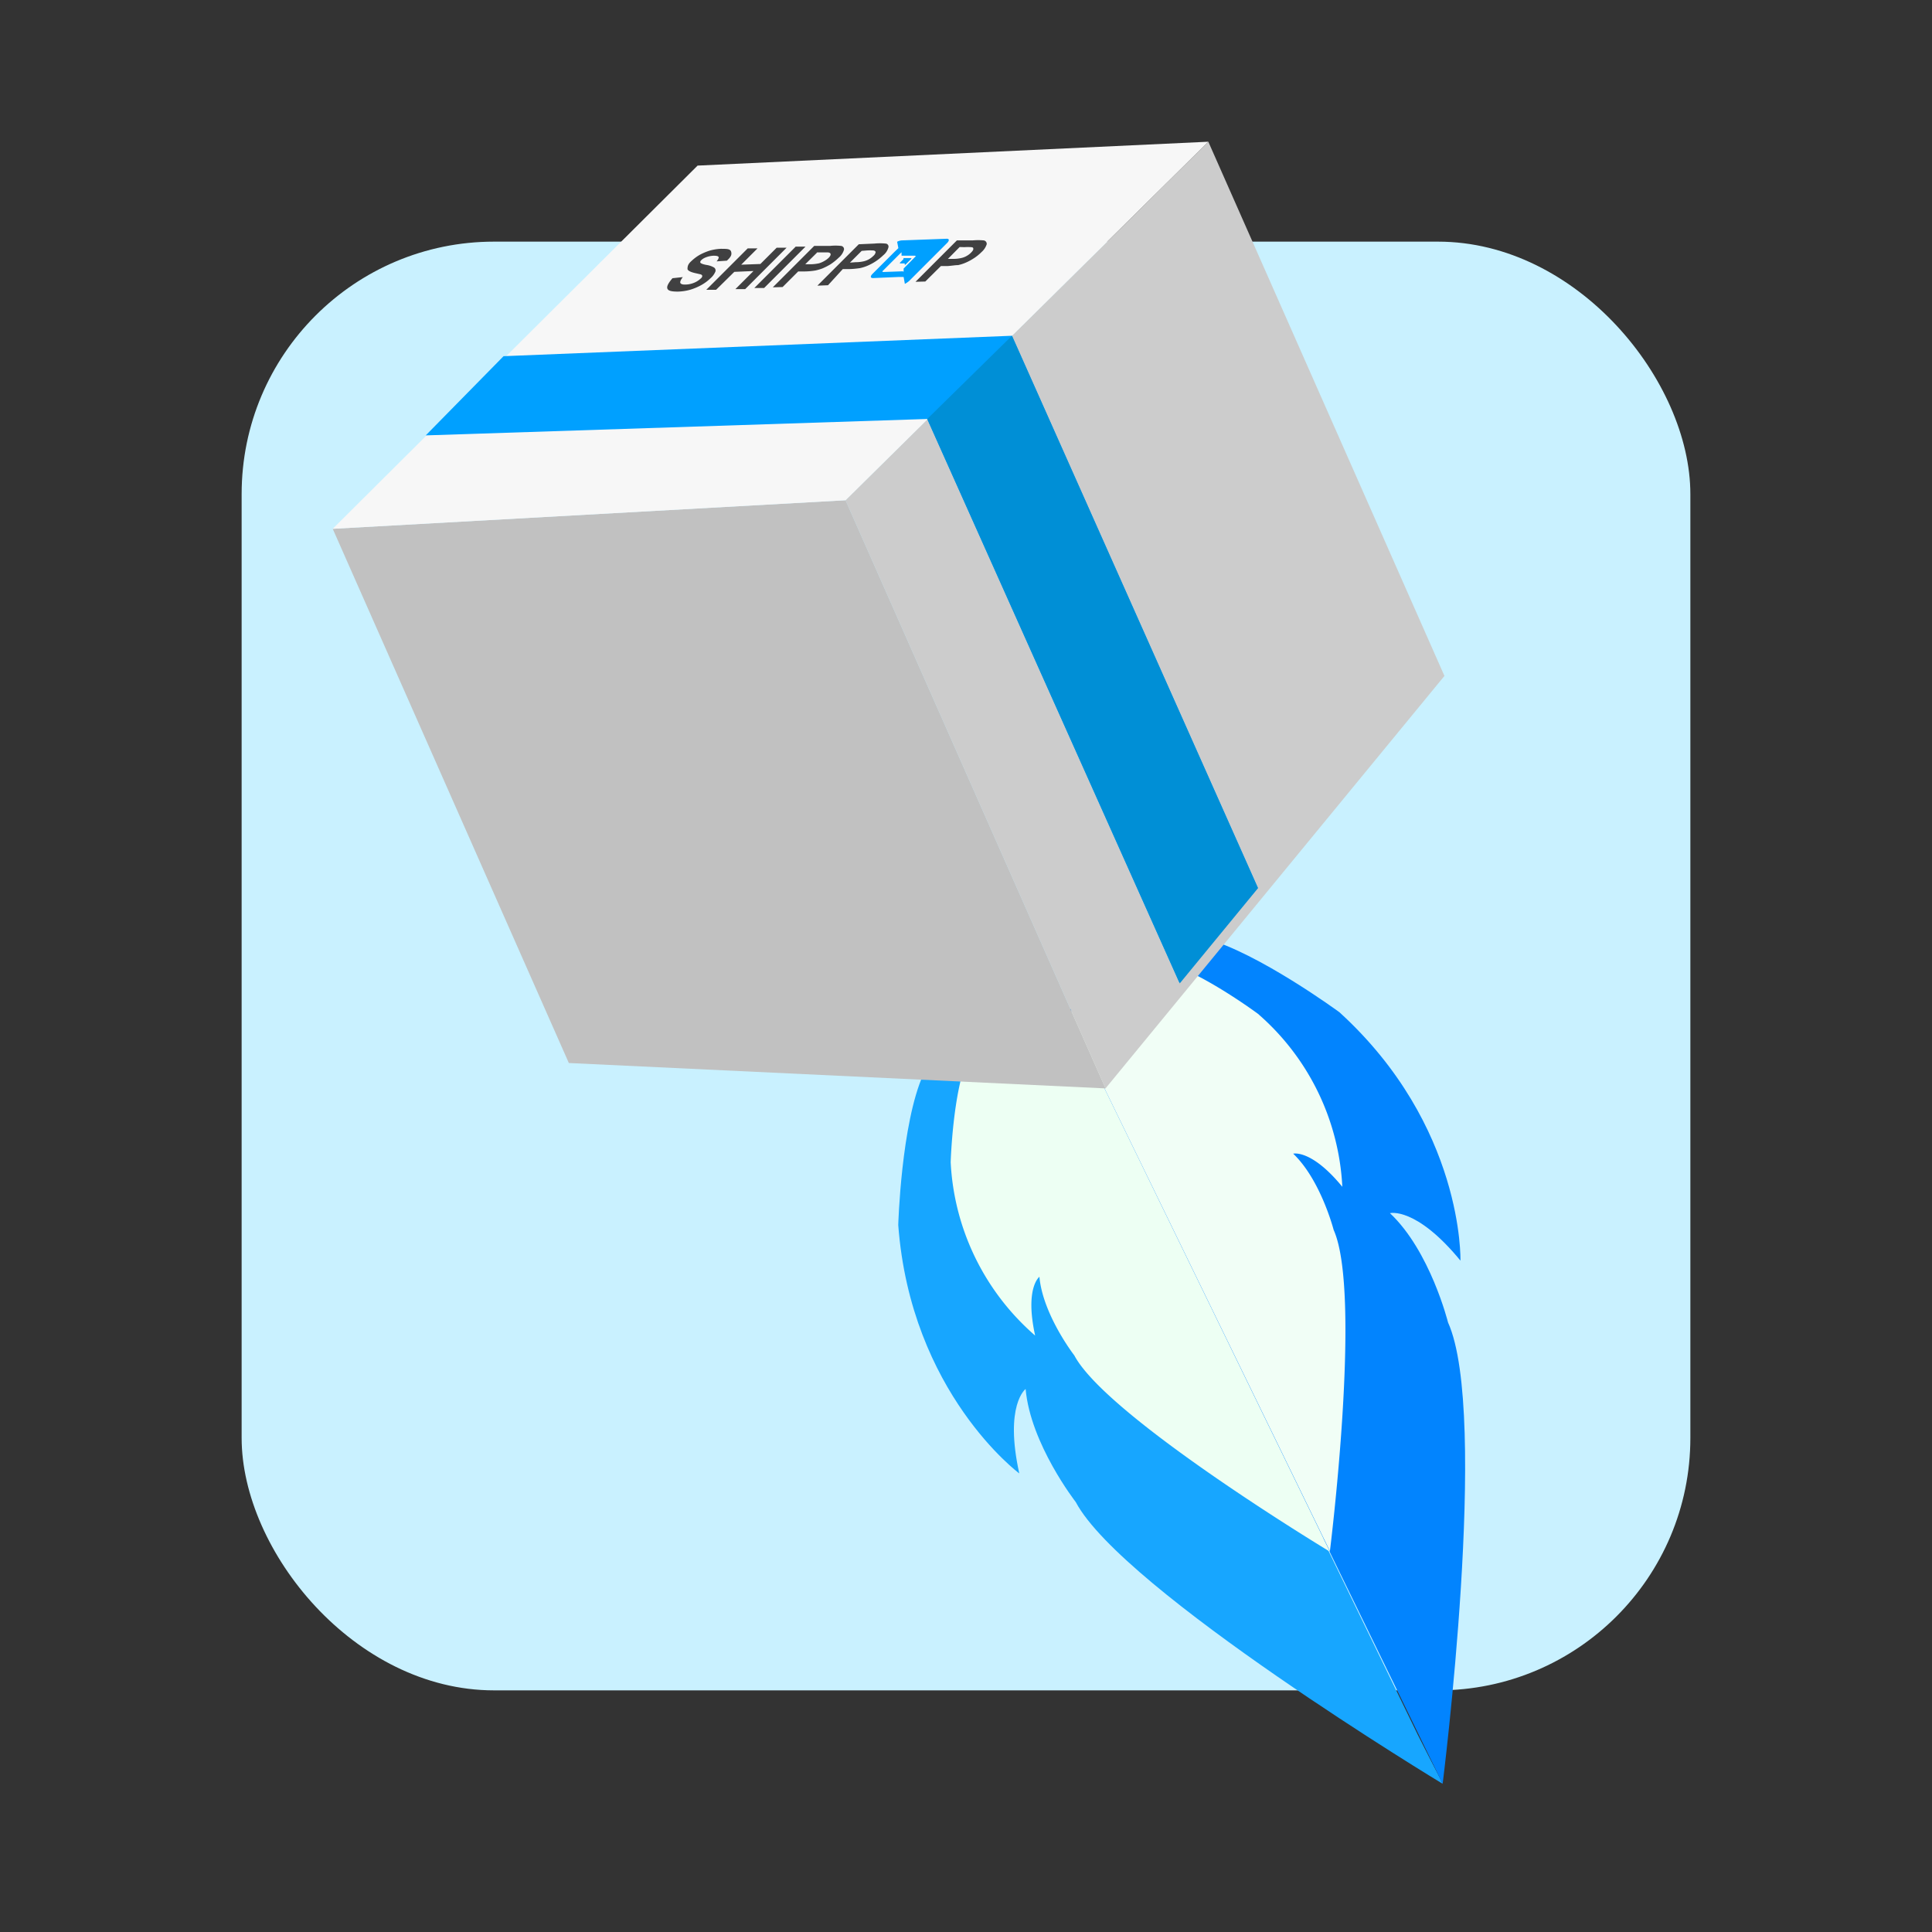 <svg viewBox="0 0 140 140" xmlns="http://www.w3.org/2000/svg"><rect x="0" y="0" width="140" height="140" fill="#333333" stroke="none"/><rect fill="#c9f1ff" height="104.98" rx="18.29" width="104.98" x="17.51" y="17.51"/><path d="m104.47 129.11-2.83-3.73-26.23-51.3z" fill="#17a6ff"/><path d="m104.54 129.26s-23.19-14-26.59-20.42c0 0-3.28-4.21-3.63-8.19 0 0-1.55 1.16-.46 6.12 0 0-7.86-5.83-8.77-18 0 0 .21-7.35 1.82-10.92l9.58-4.21.78-.38 25.46 52.43z" fill="#17a6ff"/><path d="m105.83 91.35c-3.23-3.93-5.11-3.44-5.11-3.44 2.92 2.74 4.21 7.92 4.21 7.92 3 6.64-.39 33.43-.39 33.43l-27.27-56 .79-.38 9.26-4.88c3.81 1 9.74 5.35 9.74 5.35 9.04 8.24 8.77 18 8.77 18z" fill="#0284fe"/><path d="m96.37 112.44s-16.15-9.74-18.52-14.22c0 0-2.28-2.94-2.53-5.7 0 0-1.07.8-.31 4.26a17.8 17.8 0 0 1 -6.12-12.56s.15-5.12 1.27-7.61l6.68-2.93.54-.26 18.56 38.14-.1-.18z" fill="#edfff3"/><path d="m97.27 86c-2.25-2.74-3.56-2.4-3.56-2.4 2 1.91 2.93 5.52 2.93 5.52 2.07 4.62-.27 23.28-.27 23.28l-19-39 .55-.27 6.45-3.39c2.65.66 6.78 3.72 6.78 3.72a17.76 17.76 0 0 1 6.12 12.54z" fill="#f1fef6"/><path d="m61.27 36.25 18.84 42.62 24.56-29.89-17.11-38.71z" fill="#ccc"/><path d="m61.27 36.25-37.16 2.07 17.11 38.71 38.89 1.84z" fill="#c1c1c1"/><path d="m24.11 38.32 26.44-26.32 37.01-1.73-26.29 25.98z" fill="#f7f7f7"/><path d="m91.15 64.33-17.82-40-36.84 1.48-5.64 5.74 36.34-1.19 18.25 40.8z" fill="#00a0ff"/><path d="m73.33 24.33-6.14 6.03 18.3 40.9 5.67-6.9z" fill="#008fd6"/><g fill="#404041"><path d="m48.73 20.16.75-.08c-.15.19-.21.34-.18.42s.16.13.38.12a1.71 1.71 0 0 0 .64-.14 1.53 1.53 0 0 0 .46-.3.26.26 0 0 0 .11-.18s0-.08-.12-.12l-.44-.1q-.45-.11-.51-.27c0-.16 0-.35.28-.59a3.14 3.14 0 0 1 .58-.44 4.13 4.13 0 0 1 .75-.32 3.52 3.52 0 0 1 .8-.13c.44 0 .69 0 .75.21s0 .37-.31.65l-.74.05c.12-.15.17-.26.14-.32s-.15-.09-.35-.09a1.74 1.74 0 0 0 -.6.13.91.91 0 0 0 -.3.19c-.07.07-.09.13-.07.18s.17.12.45.17a1.51 1.51 0 0 1 .55.19.26.26 0 0 1 .09.29 1.28 1.28 0 0 1 -.34.47 3.15 3.15 0 0 1 -.65.49 4.1 4.1 0 0 1 -.85.36 3.6 3.6 0 0 1 -.88.13c-.45 0-.7-.05-.76-.22s.09-.42.37-.75z"/><path d="m51.18 21 3-3h.71l-1.18 1.18 1.39-.05 1.18-1.18h.72l-3 3h-.71l1.31-1.31-1.39.06-1.32 1.3z"/><path d="m54.66 20.87 3-3h.71l-3 3z"/><path d="m56 20.82 3-3h1.14a3.68 3.68 0 0 1 .81 0 .24.24 0 0 1 .21.27 1.16 1.16 0 0 1 -.38.58 4.12 4.12 0 0 1 -.58.47 4.31 4.31 0 0 1 -.6.31 3.47 3.47 0 0 1 -.51.15 5 5 0 0 1 -.78.07h-.47l-1.13 1.13zm3.21-2.52-.86.85h.39a3.18 3.18 0 0 0 .61-.07 1.73 1.73 0 0 0 .37-.16 1.54 1.54 0 0 0 .32-.23q.16-.16.15-.27t-.19-.13h-.83z"/><path d="m59.23 20.7 3-3 1.14-.05a4 4 0 0 1 .8 0 .22.22 0 0 1 .21.27 1.1 1.1 0 0 1 -.38.58 3.77 3.77 0 0 1 -1.17.77 3 3 0 0 1 -.52.16 6.59 6.59 0 0 1 -.78.07h-.46l-1.07 1.17zm3.21-2.52-.85.85.41-.03a2.6 2.6 0 0 0 .61-.07 1.44 1.44 0 0 0 .37-.15 1.5 1.5 0 0 0 .31-.24.45.45 0 0 0 .16-.26c0-.07-.06-.11-.15-.13a3.87 3.87 0 0 0 -.5 0z"/><path d="m66.34 20.42 3-3h1.14a4.38 4.38 0 0 1 .8 0 .25.25 0 0 1 .22.28 1.27 1.27 0 0 1 -.38.57 3.2 3.2 0 0 1 -.59.47 3.74 3.74 0 0 1 -.59.31 2.89 2.89 0 0 1 -.51.16c-.2 0-.46.05-.78.07h-.47l-1.13 1.12zm3.2-2.52-.85.86h.39a2.6 2.6 0 0 0 .61-.07 1.31 1.31 0 0 0 .37-.15 1.28 1.28 0 0 0 .31-.24c.11-.11.17-.2.16-.27s0-.1-.15-.12a3.7 3.7 0 0 0 -.49 0z"/></g><path d="m68.59 17.3-3.24.12a.81.81 0 0 0 -.34.1l.09.46-.27.26-1.62 1.62c-.16.17-.14.29.06.29l1.86-.08h.35l.09.5a1.69 1.69 0 0 0 .31-.21l2.77-2.77c.16-.18.13-.3-.06-.29zm-3.18 2.36-1.4.05c-.08 0-.09-.05 0-.12l1.19-1.19.13-.12v.25h.15.8c.09 0 .1.05 0 .12l-.69.7-.11.11v.23z" fill="#00a0ff"/><path d="m66 18.7h-.53v.08l-.26.26s0 .05 0 .05h.35v.09h.05l.45-.45s-.06-.03-.06-.03z" fill="#00a0ff"/></svg>